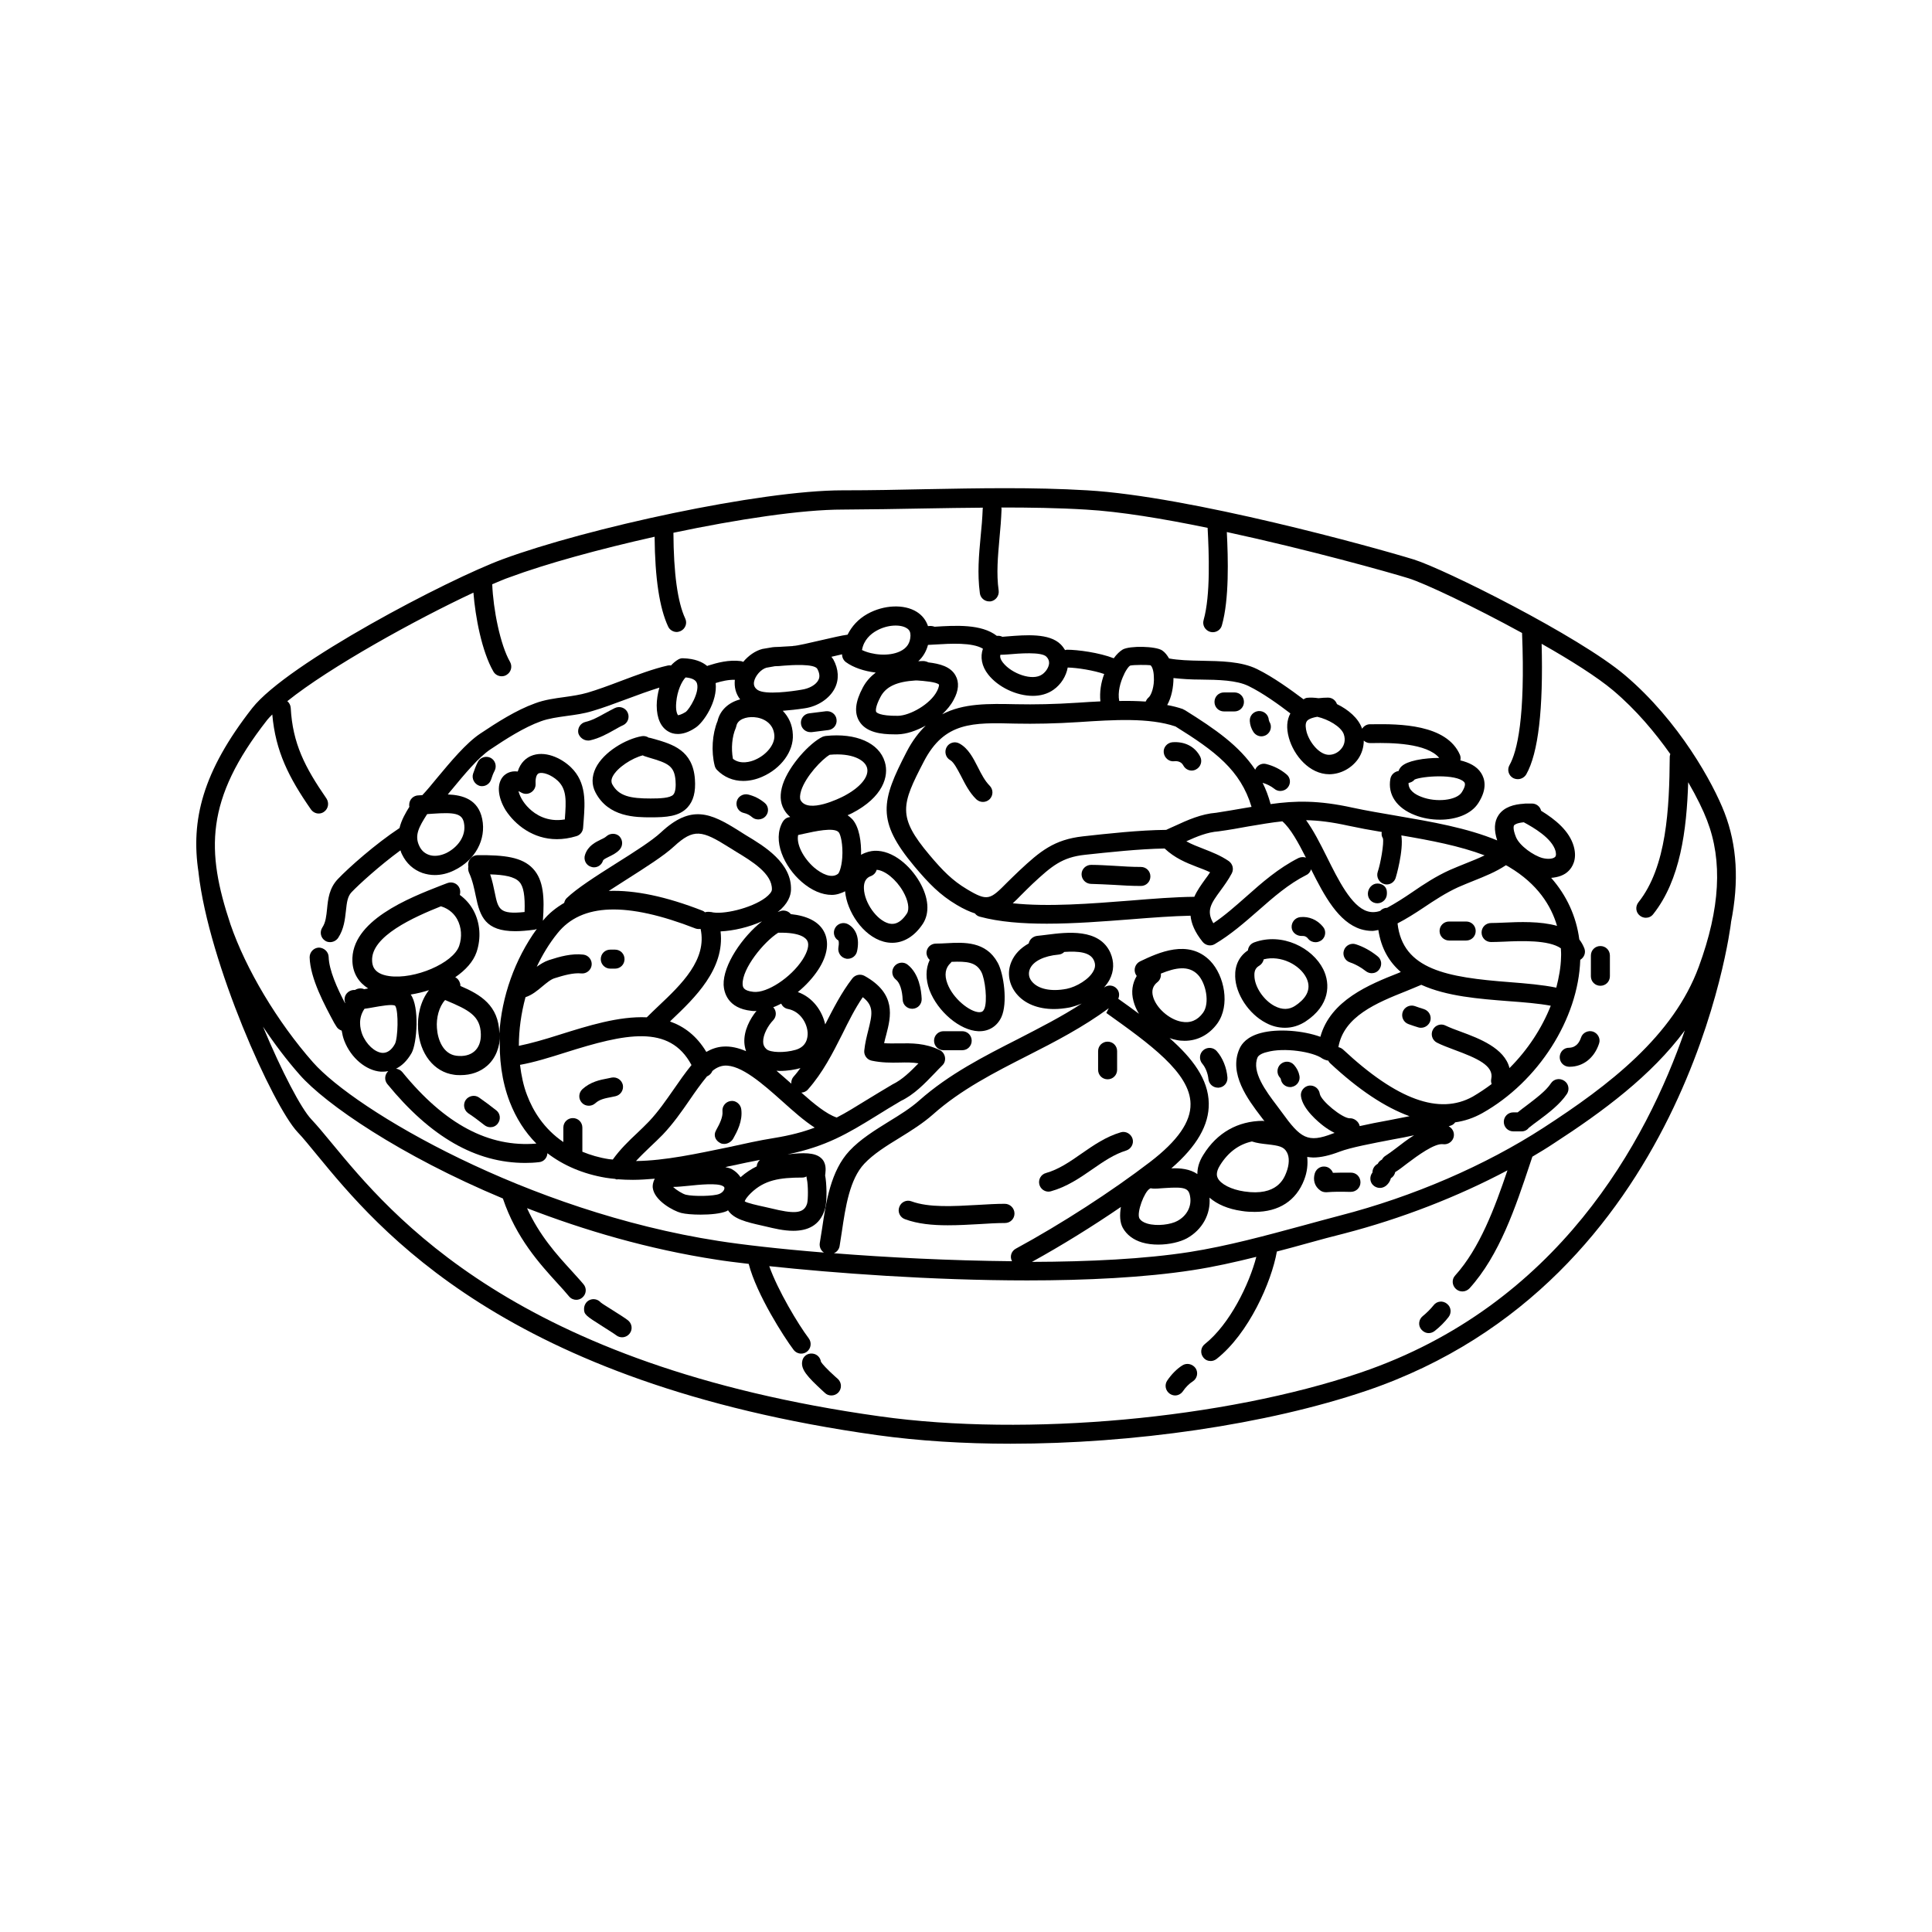 <?xml version="1.0" encoding="UTF-8"?>
<!-- The Best Svg Icon site in the world: iconSvg.co, Visit us! https://iconsvg.co -->
<svg fill="#000000" width="800px" height="800px" version="1.1" viewBox="144 144 512 512" xmlns="http://www.w3.org/2000/svg">
 <g>
  <path d="m601.02 359.39c-3.023-7.809-11.992-24.234-26.348-36.426-12.293-10.43-48.012-28.215-55.973-30.684-10.629-3.273-59.449-16.777-86.605-18.34-14.41-0.855-28.867-0.555-42.824-0.301-7.106 0.152-14.258 0.301-21.41 0.301h-0.555c-21.914 0-67.762 10.027-90.031 18.238-14.508 5.34-57.133 27.609-66.453 39.5-13.148 16.828-16.324 29.676-14.207 43.527v0.102c2.719 23.98 19.699 61.766 26.25 68.719 1.512 1.562 3.176 3.68 5.188 6.098 16.121 19.598 49.727 60.406 148.47 74.211 10.934 1.512 22.871 2.266 35.266 2.266 32.445 0 67.762-5.039 94.363-14.055 84.992-28.867 96.48-123.08 96.582-124.04v-0.102c2.164-10.828 1.609-20.398-1.715-29.016zm-386.27-24.535c0.352-0.453 0.906-1.008 1.41-1.512 0.855 9.773 4.383 16.727 10.227 25.141 0.504 0.707 1.258 1.109 2.066 1.109 0.504 0 1.008-0.152 1.41-0.453 1.16-0.805 1.41-2.367 0.656-3.527-5.742-8.312-8.969-14.609-9.473-24.031-0.051-0.707-0.402-1.359-0.906-1.762 11.234-9.02 34.008-21.613 49.324-28.766 0.504 6.449 2.215 15.566 5.289 20.906 0.453 0.805 1.309 1.258 2.215 1.258 0.402 0 0.855-0.102 1.258-0.352 1.211-0.707 1.613-2.215 0.957-3.426-2.621-4.535-4.484-14.008-4.734-20.605 1.715-0.707 3.273-1.41 4.637-1.863 9.621-3.578 23.781-7.457 38.391-10.73 0.102 11.082 1.309 18.895 3.578 23.781 0.402 0.906 1.359 1.461 2.266 1.461 0.352 0 0.707-0.102 1.059-0.25 1.258-0.605 1.812-2.066 1.211-3.324-2.016-4.332-3.074-11.992-3.125-22.723 16.977-3.578 33.957-6.144 44.84-6.144h0.051c7.406-0.051 14.711-0.152 22.016-0.301 4.988-0.102 10.027-0.152 15.113-0.203 0 0.102-0.051 0.152-0.051 0.203-0.102 2.57-0.301 5.039-0.555 7.457-0.453 4.836-0.906 9.773-0.203 15.012 0.152 1.258 1.258 2.168 2.469 2.168h0.352c1.359-0.203 2.316-1.461 2.168-2.82-0.656-4.637-0.203-9.117 0.203-13.855 0.25-2.519 0.453-5.09 0.555-7.758 0-0.152-0.051-0.301-0.051-0.453 7.457 0 14.965 0.102 22.418 0.555 8.969 0.504 20.504 2.418 32.242 4.836 0.352 6.648 0.805 17.836-1.059 24.434-0.402 1.359 0.402 2.719 1.715 3.125 0.25 0.051 0.453 0.102 0.707 0.102 1.109 0 2.117-0.707 2.418-1.812 1.965-6.902 1.664-17.684 1.309-24.738 21.664 4.684 42.723 10.578 48.113 12.242 4.281 1.309 17.434 7.559 30.129 14.508 0.906 22.469-1.309 31.438-3.324 35.016-0.707 1.211-0.25 2.769 0.957 3.426 0.402 0.203 0.805 0.301 1.258 0.301 0.855 0 1.715-0.453 2.215-1.258 3.223-5.691 4.535-17.383 4.082-34.613 7.758 4.383 14.812 8.867 18.941 12.344 6.144 5.188 11.133 11.184 15.164 16.879-0.051 0.203-0.152 0.402-0.152 0.656-0.102 13.754-0.805 29.223-8.312 38.641-0.855 1.109-0.707 2.672 0.402 3.527 0.453 0.352 1.008 0.555 1.562 0.555 0.754 0 1.461-0.301 1.965-0.957 7.203-9.07 8.867-22.27 9.27-34.965 2.316 3.981 4.031 7.559 4.988 10.078 4.18 10.781 3.477 23.426-2.168 38.793-6.75 18.391-23.781 31.438-41.211 42.723-15.316 9.926-34.461 18.238-54.008 23.277-3.223 0.855-6.449 1.715-9.723 2.621-9.875 2.672-20.051 5.441-29.977 7.004-11.941 1.863-26.602 2.57-41.816 2.621 7.859-4.332 16.07-9.422 23.578-14.559-0.352 2.066-0.301 4.082 0.504 5.543 1.008 1.812 2.769 3.176 5.141 3.879 1.359 0.402 2.82 0.555 4.281 0.555 2.922 0 5.793-0.707 7.559-1.664 4.082-2.266 6.348-6.398 5.996-10.781 2.016 1.762 4.938 3.023 8.516 3.527 1.211 0.203 2.367 0.25 3.477 0.25 6.398 0 10.984-2.973 13.098-8.516 0.805-2.066 1.008-4.133 0.805-6.047 0.504 0.051 1.008 0.152 1.562 0.152 2.016 0 4.281-0.504 7.055-1.562 2.922-1.109 8.566-2.168 14.055-3.223 1.965-0.352 3.828-0.707 5.644-1.109-1.715 1.059-3.324 2.316-4.836 3.477-1.059 0.805-2.016 1.512-2.82 2.016-0.402 0.25-0.656 0.605-0.855 0.957-0.504 0.25-0.906 0.656-1.109 1.109-0.855 0.453-1.41 1.309-1.41 2.316-0.754 0.957-0.754 2.316 0.051 3.223 0.504 0.555 1.211 0.855 1.914 0.855 0.605 0 1.16-0.203 1.664-0.605 0.656-0.555 1.059-1.211 1.258-1.965 0.605-0.352 1.008-0.957 1.16-1.664h0.051c0.906-0.555 1.965-1.359 3.125-2.266 2.672-2.016 7.254-5.391 9.473-5.09 1.359 0.203 2.672-0.754 2.871-2.117 0.152-1.109-0.402-2.117-1.359-2.621 0.203-0.102 0.504-0.152 0.707-0.25 0.402-0.152 0.754-0.453 1.008-0.805 2.519-0.352 4.887-1.16 7.152-2.418 14.914-8.363 25.492-25.039 25.996-40.656 1.008-0.605 1.512-1.812 1.109-2.973-0.352-0.906-0.805-1.715-1.359-2.418-0.805-6.144-3.375-11.688-7.457-16.324 1.863-0.152 3.527-0.707 4.637-1.863 0.906-0.906 2.316-2.973 1.359-6.449-1.16-4.133-4.887-7.152-8.664-9.473-0.25-1.109-1.258-1.914-2.418-1.914h-1.41c-0.25 0-0.504 0-0.754 0.051-2.57 0.152-5.238 0.855-6.699 3.023-1.16 1.715-1.258 3.93-0.352 6.699-8.012-3.324-17.383-4.938-26.5-6.5-4.082-0.707-8.062-1.359-11.789-2.168-9.117-2.016-15.266-1.863-21.766-0.957-0.555-2.066-1.258-3.93-2.117-5.644 1.16 0.352 2.168 0.855 3.074 1.562 0.453 0.402 1.059 0.605 1.613 0.605 0.707 0 1.461-0.301 1.965-0.906 0.906-1.059 0.754-2.672-0.352-3.527-1.562-1.309-3.375-2.215-5.391-2.719-1.211-0.301-2.418 0.402-2.871 1.512-4.231-6.348-10.531-10.73-18.691-15.82-0.102-0.051-0.203-0.051-0.25-0.102-0.102-0.051-0.152-0.102-0.25-0.152-1.309-0.453-2.719-0.805-4.133-1.059 1.16-2.066 1.664-4.785 1.664-7.152 2.266 0.25 4.637 0.402 7.203 0.402 4.684 0.051 9.523 0.152 12.695 1.715 3.727 1.812 8.062 4.938 11.082 7.254-0.957 1.762-1.109 3.879-0.402 6.449 1.309 4.734 5.492 9.672 10.73 9.672h0.051c2.973-0.051 5.793-1.562 7.559-4.031 1.008-1.461 1.512-3.176 1.512-4.887 0.453 0.402 1.008 0.656 1.664 0.656h0.754c4.836-0.102 14.258 0 17.582 3.93-2.215 0-3.981 0.25-4.434 0.301-4.785 0.707-5.945 1.965-6.348 3.176-1.059 0.152-1.965 0.957-2.168 2.066-0.754 4.18 1.664 7.758 6.5 9.621 2.016 0.805 4.332 1.211 6.648 1.211 4.18 0 8.262-1.41 10.176-4.434 2.418-3.777 1.715-6.398 0.707-7.961-1.16-1.812-3.223-2.769-5.492-3.324 0.102-0.453 0.102-0.957-0.102-1.461-3.527-8.16-16.172-8.211-23.074-8.113h-0.754c-0.906 0-1.664 0.504-2.117 1.211 0-0.051 0-0.152-0.051-0.203-0.957-2.621-3.578-4.887-6.602-6.348-0.352-1.008-1.258-1.715-2.367-1.715-0.754 0-1.664 0.051-2.519 0.152-1.109-0.152-2.117-0.203-3.074-0.102-0.352 0.051-0.656 0.25-0.906 0.402 0 0 0-0.051-0.051-0.051-3.223-2.418-8.012-5.894-12.242-7.961-4.18-2.066-9.621-2.117-14.812-2.215-3.176-0.051-6.098-0.152-8.516-0.605-0.504-0.855-1.059-1.613-1.812-2.117-1.664-1.16-8.613-1.309-10.48-0.25-0.754 0.453-1.613 1.258-2.367 2.316-3.879-1.512-9.574-2.266-12.395-2.266-0.152 0-0.301 0.051-0.504 0.102-0.301-0.504-0.707-1.059-1.16-1.512-3.023-3.023-9.219-2.519-14.207-2.117-0.453 0.051-0.855 0.051-1.258 0.102-0.453-0.25-0.957-0.301-1.461-0.25-4.082-3.176-10.883-2.769-16.473-2.418-0.766-0.266-1.27-0.215-1.773-0.164-0.504-1.512-1.461-2.82-2.973-3.777-3.375-2.117-8.766-1.863-13.098 0.555-2.418 1.359-4.133 3.273-5.238 5.492-1.562 0.203-3.879 0.754-7.203 1.512-2.621 0.605-6.246 1.461-7.152 1.461-0.102 0-0.152 0.051-0.25 0.051-0.906 0.051-1.812 0.102-2.621 0.152-1.109 0.102-1.965 0.051-2.672 0.152l-2.672 0.453c-1.965 0.504-3.727 1.812-5.09 3.426-0.203-0.102-0.352-0.152-0.605-0.203-3.223-0.402-6.195 0.402-8.766 1.211-0.051 0-0.102 0.051-0.152 0.102-1.309-1.109-3.273-1.965-6.398-2.066-0.402-0.051-0.906 0.102-1.258 0.301-0.707 0.402-1.359 0.957-1.965 1.613-0.25-0.051-0.555-0.051-0.805 0-3.828 0.855-8.262 2.519-12.543 4.133-3.176 1.211-6.195 2.316-8.766 3.074-1.914 0.555-3.93 0.855-6.098 1.16-2.57 0.352-5.289 0.707-7.809 1.664-5.039 1.812-10.125 5.09-14.508 8.012-3.777 2.519-7.859 7.457-11.438 11.738-1.41 1.715-2.719 3.324-3.93 4.586-0.301 0-0.656 0.051-0.957 0.051-1.41 0-2.519 1.109-2.519 2.519 0 0.203 0 0.352 0.051 0.504-1.008 1.613-2.117 3.527-2.621 5.644-6.398 4.231-13.453 10.48-16.324 13.504-2.316 2.418-2.621 5.34-2.871 7.91-0.203 1.914-0.352 3.578-1.258 4.938-0.754 1.16-0.453 2.719 0.707 3.477 0.402 0.301 0.906 0.402 1.359 0.402 0.805 0 1.613-0.402 2.117-1.109 1.562-2.367 1.812-4.938 2.066-7.152 0.25-2.367 0.453-3.879 1.512-4.988 2.016-2.117 7.457-7.055 12.949-11.082 0.102 0.352 0.203 0.707 0.402 1.059 1.16 2.418 3.023 4.082 5.391 4.938 1.059 0.352 2.168 0.555 3.273 0.555 1.715 0 3.477-0.402 5.188-1.258 5.543-2.672 8.516-8.16 7.406-13.602-1.059-5.188-5.141-6.348-9.117-6.5 0.301-0.402 0.605-0.754 0.957-1.16 3.375-4.082 7.152-8.664 10.328-10.781 4.133-2.769 8.918-5.844 13.402-7.457 2.066-0.754 4.383-1.059 6.852-1.41 2.215-0.301 4.535-0.605 6.801-1.309 2.769-0.805 5.844-1.965 9.117-3.176 2.922-1.109 5.894-2.168 8.613-3.023-0.453 1.613-0.707 3.273-0.707 4.734 0 3.375 1.109 5.844 3.176 6.953 0.605 0.352 1.41 0.605 2.418 0.605 1.258 0 2.82-0.402 4.684-1.664 2.117-1.359 5.894-6.953 5.34-11.84 1.664-0.504 3.375-0.906 5.09-0.855-0.203 1.914 0.25 3.727 1.41 5.188-3.074 0.805-5.34 2.871-5.996 5.742-1.41 3.426-1.715 8.062-0.754 11.84 0.102 0.402 0.301 0.805 0.605 1.109 1.863 1.914 4.281 2.922 6.953 2.922 1.613 0 3.324-0.352 5.039-1.109 4.988-2.168 8.363-6.75 8.113-11.184-0.102-2.672-1.16-4.734-2.672-6.297 1.914-0.152 3.828-0.352 5.793-0.656 3.527-0.504 6.648-2.621 8.012-5.34 1.16-2.316 1.008-5.039-0.402-7.609-0.152-0.25-0.352-0.453-0.504-0.707 1.008-0.25 1.965-0.453 2.82-0.656v0.051c0 0.805 0.402 1.562 1.008 2.016 1.914 1.41 4.836 2.418 7.91 2.769-1.309 1.008-2.519 2.266-3.426 3.981-2.016 3.777-2.316 6.699-0.906 8.969 1.812 2.922 5.742 3.426 9.219 3.426h0.906c2.367-0.051 4.988-0.957 7.457-2.316-1.812 1.762-3.527 3.981-5.039 6.902-6.75 13.047-8.113 18.289 2.066 30.43 3.828 4.535 6.699 7.508 11.184 10.176 1.863 1.109 3.426 1.812 4.836 2.266 0.301 0.402 0.707 0.707 1.258 0.855 5.188 1.41 11.336 1.863 17.785 1.863 7.305 0 15.062-0.605 22.27-1.16 5.644-0.453 11.035-0.855 15.82-0.957 0.203 2.066 1.109 4.332 3.223 6.953 0.805 0.957 2.168 1.211 3.223 0.555 4.18-2.469 7.859-5.691 11.438-8.816 4.18-3.68 8.113-7.106 12.797-9.473 0.656-0.301 1.059-0.855 1.258-1.512 3.527 7.055 7.254 14.008 13.199 15.871 1.008 0.301 2.016 0.453 3.023 0.453 0.504 0 1.059-0.152 1.613-0.25 0.754 4.988 2.922 8.516 5.945 11.133-0.203 0.102-0.352 0.152-0.555 0.25-7.809 3.074-18.086 7.254-20.758 16.93-4.586-1.664-11.285-2.215-15.77-1.008-3.629 0.957-5.09 2.82-5.691 4.231-2.871 6.551 2.266 13.402 5.691 17.887l0.957 1.258c-0.152 0-0.25-0.102-0.402-0.102-6.648 0.051-12.141 3.125-15.77 8.969-1.258 1.965-1.613 3.68-1.613 5.141-1.965-1.359-4.535-1.613-6.902-1.512 6.75-5.844 10.027-11.488 9.926-17.23-0.102-6.398-4.332-11.941-10.379-17.281 0.605 0.203 1.258 0.402 1.863 0.504 0.707 0.152 1.461 0.203 2.117 0.203 3.426 0 6.5-1.613 8.664-4.586 3.477-4.836 1.863-12.695-1.863-16.574-5.793-5.945-13.805-2.168-18.59 0.102-1.258 0.605-1.812 2.117-1.211 3.375 0.102 0.203 0.203 0.352 0.301 0.504-1.16 1.965-1.512 4.231-0.855 6.648 0.301 1.16 0.805 2.316 1.461 3.375-1.762-1.309-3.629-2.672-5.492-3.981 0.352-0.855 0.301-1.812-0.301-2.57-0.855-1.059-2.367-1.258-3.477-0.402 0.555-0.656 1.059-1.309 1.461-2.066 1.211-2.316 1.258-4.734 0.25-7.106-2.922-6.602-11.586-5.492-16.777-4.836-0.957 0.102-1.863 0.25-2.57 0.301-1.16 0.102-2.117 0.957-2.316 2.016-2.168 1.211-3.727 2.82-4.586 4.836-1.211 2.82-0.707 5.996 1.309 8.465 2.168 2.672 5.742 4.082 9.977 4.082 1.309 0 2.672-0.152 4.082-0.402 0.906-0.203 2.066-0.555 3.273-1.059-5.391 3.527-11.184 6.449-16.828 9.371-9.02 4.586-18.34 9.32-26.25 16.324-2.266 2.016-5.09 3.777-8.062 5.594-3.727 2.316-7.559 4.684-10.43 7.758-4.938 5.289-6.195 13.453-7.254 20.656-0.203 1.309-0.402 2.57-0.605 3.777-0.152 1.008 0.301 2.016 1.109 2.519-11.891-0.957-21.816-2.117-27.91-3.074-50.785-7.859-96.277-34.613-107.51-47.359-9.422-10.68-17.785-24.688-21.867-36.578-6.441-19.348-6.793-33.004 9.68-54.062zm211.95 71.188c-4.082 0.805-7.559 0.102-9.219-1.914-0.855-1.008-1.008-2.215-0.555-3.324 0.855-2.066 3.727-3.477 7.609-3.828 0.605-0.051 1.109-0.301 1.512-0.707 3.777-0.25 6.902 0.051 7.859 2.266 0.402 0.906 0.402 1.812-0.102 2.719-1.109 2.269-4.586 4.285-7.106 4.789zm32.801 30.48c0.102 4.785-3.426 9.824-10.73 15.418-10.125 7.758-23.426 16.375-35.57 22.973-1.211 0.656-1.664 2.117-1.008 3.324-16.426-0.152-33.102-1.008-47.207-2.117 0.754-0.301 1.359-1.008 1.512-1.863 0.203-1.258 0.402-2.519 0.605-3.879 0.957-6.5 2.066-13.855 5.945-17.984 2.418-2.57 5.793-4.684 9.422-6.902 3.023-1.863 6.144-3.828 8.766-6.144 7.406-6.602 16.426-11.184 25.141-15.617 7.254-3.68 14.711-7.559 21.461-12.543l-0.656 1.258c11.438 8.16 22.219 15.867 22.32 24.078zm-8.77-32.242c0.707-0.555 1.008-1.461 0.906-2.266 3.93-1.613 7.356-2.215 9.773 0.25 2.168 2.215 3.273 7.559 1.41 10.125-1.461 2.016-3.375 2.82-5.742 2.367-3.273-0.605-6.699-3.68-7.508-6.648-0.449-1.613-0.047-2.871 1.16-3.828zm-2.062 54.766c0.102-0.051 0.203-0.102 0.25-0.152 1.16 0.25 2.469 0 3.777-0.051 5.289-0.352 6.348 0 6.699 2.266 0.453 2.57-0.855 5.09-3.375 6.449-1.715 0.957-5.391 1.461-7.961 0.707-1.059-0.301-1.762-0.805-2.117-1.41-0.75-1.562 1.312-7.004 2.727-7.809zm45.793-34.512c0.051 0.051 0.102 0.051 0.203 0.102 0.152 0.102 0.301 0.152 0.453 0.203 0.152 0.051 0.301 0.102 0.453 0.152 0.051 0 0.152 0.051 0.203 0.051h0.152 0.051c0.152 0.25 0.25 0.453 0.453 0.656 7.609 7.106 14.609 11.738 21.109 14.105-1.762 0.352-3.578 0.707-5.391 1.059-2.769 0.504-5.391 1.008-7.809 1.562-0.25-1.258-1.562-2.168-2.672-2.066-2.016-0.051-7.609-4.637-7.91-6.5-0.203-1.359-1.41-2.316-2.82-2.168-1.359 0.203-2.367 1.461-2.168 2.82 0.453 3.426 4.637 6.852 5.945 7.859 0.855 0.656 1.863 1.309 2.973 1.863-0.152 0.051-0.301 0.102-0.453 0.152-6.699 2.621-8.566 1.258-13.551-5.644l-1.309-1.762c-2.871-3.777-6.75-8.969-5.09-12.797 0.25-0.504 1.109-1.059 2.418-1.359 4.531-1.312 12.289-0.105 14.758 1.711zm11.891-39.047c-4.231-1.309-7.707-8.312-10.781-14.508-1.762-3.527-3.477-6.902-5.441-9.621 3.273 0.051 6.852 0.504 11.184 1.461 2.82 0.605 5.793 1.16 8.867 1.664-0.102 0.555-0.051 1.16 0.301 1.664 0.352 1.258-0.656 6.852-1.359 8.867-0.453 1.309 0.25 2.769 1.562 3.223 0.25 0.102 0.555 0.152 0.805 0.152 1.059 0 2.016-0.656 2.367-1.715 0.051-0.102 2.168-7.305 1.512-11.285 7.707 1.309 15.418 2.769 22.066 5.289-1.562 0.754-3.176 1.41-4.836 2.066-1.461 0.605-2.922 1.16-4.383 1.812-3.68 1.664-6.902 3.777-9.977 5.894-2.215 1.512-4.332 2.871-6.648 4.133h-0.051c-0.707 0-1.359 0.352-1.762 0.805-1.156 0.402-2.316 0.449-3.426 0.098zm-62.875-2.82c-10.328 0.805-21.715 1.715-31.086 0.707 0.707-0.656 1.461-1.359 2.215-2.168 0.906-0.906 1.863-1.863 3.023-2.973 5.09-4.734 7.809-7.055 13.906-7.707 6.144-0.656 14.41-1.562 21.109-1.664 2.672 2.519 5.594 3.727 8.465 4.836 1.211 0.453 2.418 0.906 3.578 1.461-0.402 0.656-0.855 1.258-1.309 1.863-1.008 1.41-2.117 2.922-2.871 4.637-5.141 0.051-10.934 0.504-17.031 1.008zm-60.961-66.051c-2.973 1.41-7.356 0.957-10.078-0.352 0.453-2.672 2.316-4.281 3.879-5.141 2.973-1.664 6.398-1.664 7.961-0.656 0.754 0.453 1.008 1.059 1.008 1.965-0.047 1.969-0.957 3.328-2.769 4.184zm4.133 7.711h0.352c1.715 0.102 5.289 0.402 5.844 1.109 0 0 0.102 0.504-0.555 1.762-1.762 3.426-7.152 6.449-10.328 6.5-4.938 0.051-5.644-0.906-5.742-1.008-0.203-0.301-0.203-1.512 1.109-3.981 1.41-2.723 4.281-4.082 9.32-4.383zm10.578-1.312c-1.309-2.367-4.18-3.125-7.203-3.477-0.352-0.203-0.957-0.352-1.258-0.352-0.453 0-0.957 0-1.41 0.051 1.258-1.16 2.117-2.621 2.57-4.332 0.605-0.051 1.211-0.051 1.863-0.102 4.031-0.25 9.875-0.605 12.695 1.109-0.754 2.168-0.352 4.637 1.41 6.852 2.57 3.273 7.406 5.644 11.84 5.644 1.965 0 3.879-0.504 5.441-1.613 2.016-1.41 3.375-3.629 3.777-5.894 2.57 0.051 6.902 0.754 9.672 1.715-0.855 2.266-1.258 4.785-1.008 7.254-2.016 0.102-3.981 0.203-5.996 0.352-6.098 0.402-11.488 0.504-16.375 0.402-7.254-0.152-13.906-0.301-19.547 2.672 1.258-1.211 2.316-2.469 3.023-3.828 1.363-2.473 1.512-4.688 0.504-6.453zm13.906-5.59c2.871-0.25 8.867-0.754 10.176 0.605 0.555 0.555 0.754 1.16 0.707 1.812-0.102 1.008-0.805 2.168-1.812 2.871-2.57 1.863-8.113-0.203-10.379-3.074-0.754-0.957-0.855-1.613-0.707-2.117 0.656 0 1.309-0.051 2.016-0.098zm37.23 11.434c-0.352 0.301-0.555 0.656-0.754 1.059-2.266-0.152-4.586-0.203-7.004-0.152-0.453-2.367 0.301-4.988 1.211-6.902l0.051-0.051c0.051-0.102 0.051-0.203 0.102-0.301 0.555-1.109 1.16-1.914 1.512-2.117 0.906-0.25 4.734-0.203 5.391-0.102 0.402 0.25 0.855 1.309 0.906 2.973 0.199 2.672-0.707 5.039-1.414 5.594zm-35.266 6.902c5.09 0.102 10.68 0 16.828-0.402 9.168-0.605 18.59-1.211 25.594 1.16 10.43 6.5 17.23 11.539 20.152 21.312-0.605 0.102-1.16 0.203-1.812 0.301-2.367 0.402-4.887 0.855-7.559 1.258-3.93 0.301-7.559 1.914-11.035 3.527-0.754 0.352-1.512 0.656-2.215 1.008-7.055 0.051-15.668 1.008-22.066 1.715-7.656 0.855-11.387 3.981-16.828 9.07-1.211 1.109-2.215 2.168-3.176 3.074-4.586 4.637-5.188 5.188-10.73 1.863-3.879-2.316-6.398-4.887-9.926-9.07-8.566-10.176-7.457-13.301-1.461-24.836 5.441-10.434 12.898-10.281 24.234-9.98zm54.359 44.234c0.957-1.309 2.066-2.82 2.973-4.535 0.605-1.16 0.25-2.519-0.805-3.273-2.215-1.512-4.484-2.367-6.648-3.223-1.664-0.656-3.176-1.211-4.586-2.016 2.769-1.258 5.594-2.418 8.465-2.621 2.922-0.402 5.492-0.855 7.91-1.309 3.324-0.555 6.195-1.059 9.07-1.359 2.168 1.863 4.231 5.644 6.246 9.621-0.605-0.203-1.309-0.203-1.965 0.102-5.289 2.672-9.672 6.5-13.855 10.227-2.922 2.57-5.691 5.039-8.715 7.055-1.969-3.375-0.559-5.293 1.91-8.668zm85.297-8.613c-2.367-0.656-6.047-3.223-7.004-5.543-0.957-2.367-0.555-3.023-0.504-3.125 0.102-0.102 0.555-0.605 2.57-0.805 2.519 1.359 7.457 4.18 8.414 7.609 0.102 0.453 0.25 1.211-0.102 1.562-0.453 0.5-1.812 0.703-3.375 0.301zm-31.641 13.25c3.074-2.066 5.996-3.981 9.27-5.492 1.359-0.605 2.769-1.16 4.133-1.715 2.871-1.16 5.844-2.316 8.566-4.133 0.301 0.152 0.605 0.301 0.906 0.504 7.508 4.484 11.082 10.227 12.645 15.566-4.434-1.258-9.926-1.059-14.207-0.855-1.258 0.051-2.367 0.102-3.273 0.102-1.41 0-2.519 1.109-2.519 2.519s1.109 2.519 2.519 2.519c0.957 0 2.168-0.051 3.477-0.102 4.383-0.203 11.789-0.504 15.012 1.762 0.051 0.805 0.102 1.562 0.051 2.316-0.051 2.672-0.555 5.391-1.258 8.113-3.68-0.754-7.91-1.109-12.395-1.461-16.473-1.258-28.312-3.273-29.676-15.566 2.418-1.258 4.637-2.668 6.75-4.078zm-0.453 20.352c6.75 3.074 15.367 3.727 23.125 4.332 4.082 0.301 7.91 0.605 11.184 1.211-2.367 5.996-6.144 11.738-10.934 16.523-1.309-5.289-8.062-7.859-12.848-9.621-1.562-0.555-2.973-1.109-4.031-1.613-1.211-0.656-2.769-0.203-3.426 1.059-0.656 1.211-0.203 2.769 1.059 3.426 1.258 0.656 2.922 1.258 4.637 1.914 5.996 2.215 10.531 4.18 9.773 7.707-0.102 0.453-0.051 0.906 0.102 1.359-1.613 1.211-3.273 2.316-4.988 3.324-8.867 4.938-20.102 0.855-34.41-12.496-0.352-0.301-0.754-0.504-1.211-0.605 1.41-8.16 10.125-11.738 17.984-14.863 1.414-0.598 2.727-1.102 3.984-1.656zm-40.758 42.27c3.023 0.352 4.332 0.605 5.141 2.117 0.707 1.258 0.656 3.273-0.152 5.34-0.605 1.562-2.418 6.348-11.133 5.039-3.477-0.504-6.297-1.965-7.055-3.578-0.152-0.352-0.656-1.359 0.656-3.426 2.117-3.375 4.938-5.492 8.414-6.246 1.359 0.453 2.769 0.605 4.129 0.754zm10.43-112.14c0.25-0.352 0.957-0.855 2.769-1.16 2.871 0.656 6.246 2.57 7.004 4.586 0.605 1.715 0 3.023-0.453 3.629-0.805 1.16-2.117 1.863-3.426 1.863h-0.051c-2.469 0-5.09-3.176-5.894-5.996-0.254-0.957-0.453-2.219 0.051-2.922zm41.664 16.121c0.453 0.453 0.25 1.359-0.605 2.719-1.359 2.168-6.801 2.769-10.73 1.211-1.613-0.605-3.477-1.762-3.375-3.68 0.605-0.102 1.211-0.402 1.613-0.906 2.066-0.906 10.934-1.562 13.098 0.656zm-188.17-17.18c2.367 0.152 5.238 1.562 5.391 4.938 0.102 2.316-2.066 5.039-5.09 6.348-1.109 0.504-3.879 1.359-5.894-0.25-0.504-2.719-0.25-5.894 0.754-8.16 0.051-0.152 0.102-0.352 0.152-0.504 0.305-1.766 2.57-2.523 4.688-2.371zm0.957-7.207c-0.805-0.555-1.109-1.258-0.957-2.168 0.301-1.613 1.863-3.324 3.273-3.727l2.266-0.402c0.656 0 1.461-0.051 2.418-0.152 1.965-0.152 8.012-0.555 8.816 0.855 0.906 1.664 0.453 2.621 0.301 2.922-0.605 1.258-2.367 2.316-4.586 2.621-2.363 0.406-9.465 1.414-11.531 0.051zm-21.562 3.176c0.25-2.871 1.41-5.441 2.469-6.5 1.762 0.152 2.769 0.707 3.023 1.613 0.707 2.367-2.016 6.852-3.023 7.559-1.211 0.754-1.863 0.805-1.965 0.855-0.203-0.152-0.758-1.16-0.504-3.527zm-66.051 29.773 0.051-0.051c0.453-0.051 0.957-0.051 1.41-0.102 5.793-0.402 7.809-0.102 8.312 2.367 0.754 3.629-1.812 6.648-4.684 8.062-1.613 0.754-3.273 0.957-4.637 0.453-1.109-0.402-1.965-1.16-2.519-2.367-1.309-2.769-0.098-4.984 2.066-8.363zm247.37 147.97c-36.125 12.242-88.469 17.027-127.31 11.586-96.781-13.504-129.53-53.305-145.3-72.398-2.066-2.519-3.879-4.684-5.441-6.348-2.672-2.82-7.809-12.594-12.797-24.535 3.023 4.535 6.297 8.867 9.723 12.746 6.801 7.758 26.703 21.461 53.855 32.797 3.527 10.48 9.824 17.383 14.461 22.469 1.109 1.211 2.168 2.367 3.074 3.477 0.504 0.605 1.211 0.906 1.914 0.906 0.555 0 1.16-0.203 1.613-0.605 1.059-0.906 1.211-2.469 0.301-3.527-0.957-1.16-2.066-2.316-3.223-3.629-3.879-4.231-8.465-9.32-11.738-16.523 15.113 5.844 32.145 10.883 50.281 13.652 2.168 0.352 5.039 0.707 8.465 1.109 2.066 8.062 9.371 19.445 11.891 22.773 0.504 0.656 1.258 1.008 2.016 1.008 0.504 0 1.059-0.152 1.512-0.504 1.109-0.855 1.309-2.418 0.504-3.527-2.82-3.727-8.211-12.746-10.48-19.145 16.93 1.812 43.023 3.777 68.367 3.777 15.668 0 31.086-0.754 43.832-2.719 5.594-0.855 11.234-2.117 16.879-3.527-1.863 7.203-7.004 17.836-13.652 23.125-1.109 0.855-1.258 2.469-0.402 3.527 0.504 0.656 1.211 0.957 1.965 0.957 0.555 0 1.109-0.203 1.562-0.555 8.516-6.699 14.559-20.402 15.973-28.465 2.769-0.707 5.492-1.461 8.211-2.215 3.223-0.906 6.449-1.762 9.672-2.57 15.113-3.93 30.027-9.723 43.227-16.727-3.375 9.977-7.356 20.656-13.855 27.859-0.957 1.008-0.855 2.621 0.203 3.578 0.504 0.453 1.109 0.656 1.715 0.656 0.707 0 1.359-0.301 1.863-0.805 7.961-8.766 12.242-21.613 16.02-32.949l0.656-1.965c1.965-1.16 3.879-2.316 5.691-3.527 13.047-8.465 25.844-17.938 34.711-29.926-10.133 29.324-33.562 72.906-85.957 90.688z"/>
  <path d="m365.29 508.77c-2.117-1.914-3.324-3.223-3.727-3.879-0.152-1.109-1.008-2.016-2.168-2.168-1.41-0.203-2.672 0.754-2.82 2.168-0.301 2.066 1.41 3.981 5.34 7.609l0.656 0.605c0.504 0.504 1.109 0.707 1.762 0.707 0.656 0 1.309-0.25 1.812-0.754 0.957-1.008 0.957-2.57-0.051-3.578z"/>
  <path d="m457.33 505.85c-1.461 0.906-2.871 2.367-3.981 3.981-0.805 1.16-0.504 2.719 0.656 3.527 0.453 0.301 0.957 0.453 1.41 0.453 0.805 0 1.562-0.402 2.066-1.109 0.707-1.059 1.715-2.066 2.621-2.621 1.16-0.754 1.512-2.316 0.754-3.477-0.809-1.156-2.367-1.508-3.527-0.754z"/>
  <path d="m523.94 489.88c-0.855 1.059-1.812 2.016-2.922 2.922-1.059 0.855-1.258 2.469-0.352 3.527 0.504 0.605 1.211 0.957 1.965 0.957 0.555 0 1.109-0.203 1.562-0.555 1.41-1.109 2.621-2.316 3.68-3.68 0.855-1.109 0.707-2.672-0.402-3.527-1.062-0.906-2.676-0.754-3.531 0.355z"/>
  <path d="m306.39 491.24c-1.309-0.855-2.621-1.613-3.176-2.066-0.754-0.855-2.016-1.16-3.074-0.605-0.805 0.402-1.309 1.258-1.359 2.168-0.051 1.613 0.402 1.914 4.938 4.785 1.461 0.957 2.973 1.863 3.629 2.367 0.453 0.352 1.008 0.504 1.512 0.504 0.754 0 1.512-0.352 2.016-1.008 0.855-1.109 0.605-2.672-0.504-3.527-0.707-0.551-2.367-1.609-3.981-2.617z"/>
  <path d="m291.58 366.39c1.613 0 3.375-0.25 5.188-0.805 1.008-0.301 1.715-1.211 1.762-2.266l0.152-1.965c0.352-4.684 0.754-9.977-3.324-13.957-2.621-2.57-7.106-4.637-10.73-3.023-1.109 0.504-2.672 1.613-3.426 4.082-1.914-0.25-3.125 0.555-3.777 1.211-1.812 1.914-1.613 5.441 0.555 9.02 2.519 3.875 7.254 7.703 13.602 7.703zm-9.422-12.344c0.805 0.453 1.762 0.453 2.57-0.051 0.805-0.504 1.258-1.359 1.211-2.266-0.051-0.707 0-2.418 0.805-2.769 1.008-0.453 3.324 0.301 5.141 2.016 2.316 2.266 2.168 5.238 1.812 9.977v0.203c-4.684 0.805-7.859-1.359-9.422-2.871-1.812-1.715-2.621-3.578-2.871-4.637 0.152 0.098 0.453 0.195 0.754 0.398z"/>
  <path d="m410.28 463.02c-2.266 0-4.734 0.152-7.305 0.301-6.297 0.352-12.797 0.754-17.434-0.957-1.309-0.504-2.769 0.203-3.223 1.512-0.504 1.309 0.203 2.769 1.512 3.223 3.375 1.258 7.305 1.613 11.336 1.613 2.769 0 5.543-0.152 8.16-0.301 2.469-0.152 4.836-0.301 7.004-0.301 1.41 0 2.519-1.109 2.519-2.519-0.004-1.41-1.16-2.57-2.57-2.57z"/>
  <path d="m421.21 454.86c-1.359 0.352-2.117 1.762-1.762 3.074 0.301 1.109 1.309 1.863 2.418 1.863 0.203 0 0.453-0.051 0.656-0.102 4.18-1.16 7.656-3.527 10.984-5.844 2.973-2.066 5.793-3.981 8.918-4.938 1.309-0.402 2.117-1.812 1.715-3.125-0.402-1.309-1.812-2.117-3.125-1.715-3.93 1.16-7.203 3.426-10.328 5.594-3.176 2.219-6.098 4.234-9.477 5.191z"/>
  <path d="m395.82 345.44c0.957 0.555 1.914 2.418 2.871 4.231 1.059 2.066 2.215 4.383 4.031 6.144 0.504 0.453 1.109 0.707 1.762 0.707 0.656 0 1.309-0.25 1.812-0.754 0.957-1.008 0.957-2.57-0.051-3.578-1.211-1.211-2.168-3.023-3.074-4.836-1.258-2.469-2.57-5.039-4.887-6.297-1.211-0.707-2.769-0.25-3.426 0.957-0.652 1.207-0.246 2.769 0.961 3.426z"/>
  <path d="m455.12 345.74c0.805-0.102 1.914 0.051 2.469 1.109 0.453 0.855 1.309 1.359 2.215 1.359 0.402 0 0.805-0.102 1.16-0.301 1.258-0.656 1.715-2.168 1.109-3.375-1.41-2.719-4.133-4.082-7.406-3.828-1.359 0.152-2.418 1.359-2.266 2.719 0.148 1.41 1.406 2.469 2.719 2.316z"/>
  <path d="m479.45 415.06c1.664 0.906 3.375 1.309 5.09 1.309 1.914 0 3.727-0.555 5.441-1.664 6.449-4.231 6.648-9.926 4.684-13.855-2.82-5.644-10.832-9.824-18.289-7.106-0.957 0.352-1.562 1.16-1.664 2.117-2.266 1.512-3.477 3.93-3.375 6.902 0.102 4.641 3.578 9.93 8.113 12.297zm-1.762-15.113c0.656-0.402 1.059-1.008 1.211-1.715 4.535-1.16 9.574 1.461 11.285 4.887 1.715 3.426-0.656 5.894-2.922 7.406-1.664 1.109-3.477 1.109-5.441 0.102-2.922-1.512-5.34-5.09-5.391-8.012-0.105-1.66 0.652-2.316 1.258-2.668z"/>
  <path d="m301.86 347.55c-1.059 2.215-1.109 4.434-0.051 6.449 3.426 6.602 10.73 6.602 14.711 6.602s7.457-0.203 9.672-2.621c1.562-1.715 2.215-4.082 1.965-7.508-0.555-7.609-5.894-9.219-10.578-10.578l-1.109-0.301c-0.203-0.051-0.402-0.102-0.555-0.102-0.504-0.352-1.16-0.504-1.812-0.402-4.332 0.754-10.176 4.231-12.242 8.461zm4.484 2.269c1.211-2.418 5.188-4.938 8.012-5.644 0.152 0.102 0.352 0.203 0.555 0.25l1.109 0.352c4.988 1.461 6.699 2.168 7.004 6.098 0.102 1.309 0.051 3.023-0.605 3.727-0.855 0.906-3.527 1.008-5.996 1.008-5.34 0-8.516-0.605-10.227-3.879-0.152-0.398-0.305-0.953 0.148-1.91z"/>
  <path d="m390.38 398.39c-1.109 2.367-1.109 5.141-0.051 8.012 2.168 5.691 8.062 10.68 12.949 10.883h0.301c2.57 0 4.684-1.359 5.793-3.727 1.715-3.727 0.656-11.488-0.957-14.41-3.125-5.742-8.918-5.441-13.551-5.188-0.957 0.051-1.863 0.102-2.82 0.102-1.41 0-2.519 1.109-2.519 2.519 0.051 0.699 0.352 1.355 0.855 1.809zm5.543 0.805c0.102-0.102 0.203-0.203 0.25-0.301 4.031-0.152 6.449 0.051 7.859 2.621 1.059 1.914 1.715 7.961 0.805 9.875-0.301 0.656-0.656 0.855-1.359 0.855-2.519-0.102-6.953-3.629-8.414-7.609-0.855-2.266-0.551-4.129 0.859-5.441z"/>
  <path d="m356.42 377.68c2.672 2.316 5.441 3.477 8.012 3.477 1.258 0 2.418-0.402 3.527-0.957 0.453 5.238 4.637 11.84 10.227 13.352 0.754 0.203 1.512 0.301 2.266 0.301 3.074 0 5.945-1.762 8.113-5.039 1.863-2.871 1.562-6.902-0.855-11.082-2.469-4.281-7.106-8.465-11.992-8.262-0.906 0.051-2.168 0.301-3.527 1.059 0.102-3.324-0.453-7.356-2.316-9.422-0.402-0.402-0.805-0.754-1.258-1.059 0.402-0.203 0.805-0.352 1.211-0.555 8.16-4.231 9.824-9.773 8.664-13.551-1.512-5.09-7.656-7.758-15.668-6.902-0.25 0.051-0.555 0.102-0.805 0.203-3.426 1.613-8.918 7.609-10.578 12.645-0.805 2.519-0.754 4.734 0.301 6.602 0.453 0.805 1.008 1.461 1.664 2.016-0.051 0-0.152 0.051-0.203 0.051-0.754 0.102-1.359 0.555-1.762 1.211-2.879 4.981 0.398 11.934 4.981 15.914zm18.391-1.512c0.754-0.301 1.309-0.906 1.512-1.664 2.215 0.152 5.188 2.57 7.004 5.742 1.359 2.367 1.762 4.684 1.008 5.844-2.168 3.324-4.18 2.769-4.836 2.621-3.125-0.855-6.398-5.391-6.551-9.219-0.102-2.566 1.309-3.121 1.863-3.324zm-7.609-4.836c-0.203 2.672-0.855 4.031-1.109 4.231-1.715 1.359-4.383 0-6.348-1.664-2.973-2.621-4.734-6.246-4.231-8.613 0.504-0.102 1.059-0.25 1.613-0.352 2.769-0.605 7.859-1.762 9.117-0.402 0.504 0.504 1.211 3.273 0.957 6.801zm-10.883-17.836c1.258-3.828 5.492-8.262 7.559-9.473 5.894-0.555 9.27 1.359 9.875 3.375 0.707 2.316-1.715 5.289-6.195 7.609-0.957 0.504-9.371 4.684-11.387 1.059-0.254-0.504-0.203-1.41 0.148-2.57z"/>
  <path d="m528.02 393.25h4.535c1.41 0 2.519-1.109 2.519-2.519 0-1.41-1.109-2.519-2.519-2.519h-4.535c-1.41 0-2.519 1.109-2.519 2.519 0 1.414 1.16 2.519 2.519 2.519z"/>
  <path d="m511.54 380.86v-0.402c0-1.41-1.109-2.316-2.519-2.316-1.41 0-2.519 1.309-2.519 2.719 0 1.41 1.109 2.519 2.519 2.519 1.41-0.004 2.519-1.16 2.519-2.519z"/>
  <path d="m517.29 415.41c0.855 0.301 1.715 0.605 2.57 0.855 0.25 0.102 0.504 0.102 0.754 0.102 1.059 0 2.066-0.707 2.418-1.762 0.402-1.309-0.301-2.719-1.664-3.176-0.805-0.25-1.613-0.504-2.418-0.805-1.309-0.453-2.769 0.25-3.223 1.562-0.453 1.359 0.254 2.769 1.562 3.223z"/>
  <path d="m483.23 429.62c0.102 0.152 0.203 0.25 0.203 0.402 0.203 1.211 1.258 2.066 2.469 2.066 0.152 0 0.301 0 0.453-0.051 1.359-0.25 2.266-1.562 2.016-2.922-0.203-1.109-0.707-2.066-1.461-2.922-0.957-1.059-2.519-1.109-3.578-0.152-1.008 0.961-1.059 2.57-0.102 3.578z"/>
  <path d="m305.73 400.7h1.258c1.41 0 2.519-1.109 2.519-2.519s-1.109-2.519-2.519-2.519h-1.258c-1.41 0-2.519 1.109-2.519 2.519s1.16 2.519 2.519 2.519z"/>
  <path d="m307.1 434.51c1.359-0.301 2.215-1.613 1.965-2.973-0.301-1.359-1.613-2.215-2.973-1.965l-0.957 0.203c-2.168 0.402-4.637 0.906-6.801 2.871-1.008 0.957-1.109 2.519-0.152 3.578 0.504 0.555 1.16 0.805 1.863 0.805 0.605 0 1.211-0.203 1.715-0.656 1.16-1.059 2.57-1.309 4.383-1.664z"/>
  <path d="m338.33 445.7c1.008-1.812 2.519-4.586 2.117-7.707-0.152-1.359-1.461-2.418-2.769-2.215-1.359 0.152-2.367 1.41-2.215 2.769 0.152 1.512-0.805 3.375-1.562 4.734 0 0-0.203 0.402-0.203 0.402-0.656 1.211-0.102 2.57 1.16 3.223 0.352 0.203 0.707 0.25 1.059 0.25 0.953 0.004 1.961-0.602 2.414-1.457z"/>
  <path d="m233.14 416.02c0.301 0.555 0.855 0.906 1.41 1.109 0.152 0.906 0.352 1.812 0.707 2.719 1.762 4.535 5.742 7.859 9.672 8.16h0.555c0.402 0 0.906-0.051 1.41-0.152-0.957 0.906-1.109 2.367-0.25 3.426 11.488 14.055 23.477 20.906 36.527 20.906 1.211 0 2.418-0.051 3.68-0.203 1.258-0.102 2.168-1.16 2.215-2.367 4.281 3.273 9.473 5.492 15.469 6.5 0.805 0.152 1.664 0.203 2.469 0.301 0.152 0.051 0.301 0.152 0.504 0.152 0.051 0 0.152-0.051 0.203-0.051 1.309 0.102 2.672 0.152 4.031 0.152 1.914 0 3.828-0.152 5.793-0.301-0.555 0.957-0.605 1.914-0.555 2.367 0.402 3.477 5.543 6.195 7.508 6.699 1.16 0.301 3.125 0.453 5.188 0.453 2.57 0 5.289-0.25 6.852-0.906 0.152-0.051 0.25-0.152 0.402-0.25 1.512 2.367 5.09 3.176 8.867 4.031l1.309 0.301c1.914 0.453 4.535 1.109 7.106 1.109 3.578 0 7.055-1.211 8.414-5.793 0.656-2.215 0.402-7.152 0.051-8.816 0-0.152 0-0.352 0.051-0.555 0.102-1.008 0.301-2.922-1.211-4.18-1.613-1.41-4.637-1.41-8.816-0.906 10.277-2.117 15.973-5.543 23.477-10.176 2.016-1.258 4.231-2.621 6.551-3.981 3.578-1.715 6.297-4.586 8.969-7.356 0.656-0.707 1.359-1.41 2.016-2.066 0.605-0.555 0.855-1.41 0.707-2.215-0.152-0.805-0.656-1.512-1.41-1.863-3.879-1.863-7.406-1.812-10.832-1.762-1.309 0-2.621 0.051-3.879-0.051 0.152-0.754 0.352-1.461 0.555-2.215 1.258-4.836 2.769-10.883-5.742-15.617-1.109-0.605-2.469-0.301-3.223 0.656-2.922 3.777-5.09 8.062-7.203 12.191-0.805-3.578-3.273-7.152-7.254-8.566 2.168-1.762 4.031-3.828 5.391-5.894 2.519-3.828 3.023-7.508 1.461-10.277-1.41-2.519-4.383-4.031-8.715-4.484-0.555-0.707-1.461-1.059-2.418-0.906-0.301 0.051-0.707 0.25-1.059 0.352 2.769-2.168 3.477-4.383 3.527-5.844 0.25-7.152-7.055-11.586-11.941-14.508l-1.762-1.109c-7.559-4.785-12.746-7.152-20.809 0.402-2.266 2.117-7.152 5.238-11.891 8.211-5.34 3.375-10.379 6.602-13.047 9.168-0.352 0.352-0.555 0.805-0.656 1.258-2.117 1.258-4.082 2.769-5.644 4.734 0.453-6.098 0.203-10.781-2.621-13.805-2.871-3.074-7.559-3.629-14.66-3.578-1.41 0-2.519 1.16-2.519 2.519 0 0.152 0 0.352 0.051 0.504-0.102 0.504-0.051 1.059 0.152 1.562 1.008 2.215 1.41 4.383 1.812 6.246 1.109 5.492 2.57 9.32 10.48 9.32 1.461 0 3.176-0.152 5.09-0.402 0.203-0.051 0.402-0.102 0.605-0.203-5.844 8.062-9.32 17.984-9.926 27.711-0.152-7.457-5.039-10.328-10.328-12.594 0-0.25 0-0.504-0.102-0.754-0.203-0.707-0.656-1.258-1.258-1.562 2.719-1.863 4.785-4.133 5.644-6.648 1.258-3.727 0.957-7.758-0.805-11.035-0.906-1.664-2.117-3.023-3.629-4.133 0.152-0.555 0.152-1.16-0.051-1.715-0.504-1.309-1.965-1.914-3.273-1.41l-1.715 0.656c-8.363 3.273-23.93 9.32-23.426 20.152 0.152 3.176 1.715 5.543 4.18 7.106-0.352 0.051-0.707 0.152-1.059 0.203-0.754-0.352-1.715-0.25-2.418 0.203-1.359-0.102-2.621 0.855-2.769 2.215-0.051 0.402 0 0.805 0.152 1.16 0 0.051 0 0.051-0.051 0.102-2.066-3.93-4.231-8.715-4.332-12.242-0.051-1.41-1.258-2.418-2.57-2.469-1.41 0.051-2.469 1.211-2.469 2.57 0.152 5.644 3.981 12.695 6.5 17.383zm49.879-30.328c-6.699 0.707-7.004-0.754-7.91-5.188-0.301-1.41-0.605-3.023-1.211-4.785 3.727 0.102 6.449 0.605 7.707 1.965 1.16 1.207 1.562 3.723 1.414 8.008zm15.312 63.527v-6.394c0-1.41-1.109-2.519-2.519-2.519s-2.519 1.109-2.519 2.519v3.828c-5.188-3.527-8.062-8.312-9.621-12.445-0.957-2.469-1.512-5.188-1.863-8.012 3.68-0.656 7.758-1.914 12.043-3.273 15.77-4.988 27.559-7.609 33.402 3.324-1.715 2.117-3.223 4.281-4.684 6.398-2.117 3.023-4.082 5.894-6.551 8.516-1.008 1.059-2.117 2.117-3.176 3.125-2.266 2.117-4.535 4.332-6.449 7.004-0.352-0.051-0.707-0.051-1.008-0.102-2.668-0.406-4.938-1.109-7.055-1.969zm36.629-58.391c3.426-0.152 7.508-1.109 10.984-2.672-5.141 4.031-10.379 11.586-10.176 16.879 0.102 1.812 0.957 6.195 7.406 6.852 0.301 0.051 0.605 0.051 0.957 0.051 0.102 0 0.203-0.051 0.352-0.051-1.762 2.168-3.375 5.238-3.223 8.414 0.051 0.805 0.203 1.512 0.453 2.266-2.016-0.855-4.031-1.359-6.098-1.211-1.562 0.102-3.023 0.605-4.434 1.41-2.57-4.281-5.894-6.75-9.621-8.062l0.453-0.453c6.043-5.738 14.105-13.445 12.945-23.422zm19.348 38.492c-0.453 0.504-0.656 1.211-0.605 1.863-1.309-1.16-2.621-2.316-3.93-3.426 0.301 0 0.555 0.051 0.855 0.051 2.117 0 4.133-0.352 5.492-0.754-0.605 0.805-1.16 1.559-1.812 2.266zm-41.766 22.367c1.16-1.258 2.418-2.469 3.727-3.727 1.16-1.059 2.266-2.168 3.375-3.273 2.769-2.922 4.988-6.098 7.106-9.168 1.512-2.215 2.973-4.281 4.637-6.297h0.051c0.656-0.301 1.109-0.805 1.359-1.41 1.008-0.855 2.066-1.309 3.176-1.41 4.383-0.301 10.227 4.887 15.367 9.473 2.922 2.621 5.742 5.141 8.566 6.953-3.074 1.16-6.5 2.066-10.832 2.769-3.828 0.605-7.859 1.512-11.992 2.418-8.316 1.707-16.781 3.574-24.539 3.672zm25.543 1.211c2.469-0.555 4.938-1.059 7.305-1.512-0.453 0.402-0.805 1.008-0.855 1.715-1.461 0.707-2.922 1.664-4.281 2.871-0.555-0.855-1.359-1.613-2.367-2.168-0.453-0.25-1.059-0.352-1.664-0.504 0.602-0.148 1.258-0.301 1.863-0.402zm-3.477 7.508c-1.41 0.605-6.801 0.707-8.867 0.203-0.906-0.25-2.519-1.258-3.324-2.016l0.051-0.051c1.109 0 2.519-0.152 4.082-0.301 2.82-0.301 7.508-0.754 8.969 0.051 0.453 0.25 0.453 0.402 0.453 0.555 0.047 0.449-0.457 1.203-1.363 1.559zm23.125-4.637c0 0.25 0.051 0.504 0.102 0.754 0.352 1.512 0.352 5.441 0.051 6.449-0.855 2.82-3.727 2.672-9.523 1.258l-1.762-0.402c-1.664-0.352-4.785-1.059-5.238-1.461 0 0 0.102-0.656 1.613-2.168 3.578-3.477 7.559-4.133 13.652-4.133 0.348 0.008 0.75-0.094 1.105-0.297zm14.91-47.508c3.074 2.367 2.469 4.684 1.461 8.766-0.402 1.613-0.855 3.375-1.059 5.34-0.152 1.258 0.707 2.469 1.965 2.719 2.621 0.555 5.039 0.555 7.406 0.504 1.762-0.051 3.426-0.051 4.988 0.203-2.117 2.168-4.281 4.332-6.902 5.594-2.519 1.461-4.734 2.871-6.852 4.133-2.871 1.762-5.34 3.324-7.91 4.637-2.719-0.906-6.047-3.629-9.371-6.602 0.656-0.051 1.309-0.301 1.762-0.855 3.93-4.434 6.551-9.621 9.07-14.609 1.715-3.481 3.375-6.805 5.441-9.828zm-19.848 3.121c3.223 0.605 5.09 3.68 5.238 6.297 0.051 1.309-0.25 3.68-3.176 4.535-2.922 0.855-6.75 0.754-7.758-0.203-0.555-0.504-0.855-1.109-0.855-1.914-0.051-1.914 1.309-4.332 2.672-5.742 0.906-0.957 0.906-2.469 0-3.426 0.707-0.25 1.41-0.605 2.117-0.957 0.301 0.707 0.953 1.262 1.762 1.41zm5.137-18.086c0.605 1.059 0.102 2.922-1.258 5.039-3.074 4.734-9.422 8.918-13 8.516-2.82-0.301-2.82-1.359-2.871-2.016-0.152-4.133 5.543-11.184 9.422-13.652 6.144-0.152 7.406 1.559 7.707 2.113zm-47.961-16.172c5.141-3.273 9.977-6.348 12.594-8.766 5.289-4.887 7.457-4.332 14.66 0.203l1.863 1.16c4.082 2.469 9.621 5.793 9.473 10.027 0 0.555-0.656 1.359-1.715 2.168-3.777 2.82-11.438 4.586-14.41 3.777h-0.203c-0.152-0.051-0.301-0.051-0.504-0.051-0.203 0-0.352 0-0.555 0.051h-0.152c-0.051 0-0.102 0.051-0.152 0.102-0.203-0.203-0.453-0.352-0.707-0.453-9.672-3.777-17.938-5.492-24.836-5.238 1.52-0.965 3.082-1.973 4.644-2.981zm18.387 12.949c0.453 0.152 0.906 0.152 1.309 0.102 1.762 8.113-5.039 14.66-11.184 20.453-1.059 1.008-2.117 2.016-3.074 2.973-7.406-0.352-15.668 2.266-23.074 4.586-3.93 1.258-7.609 2.316-10.832 2.973 0-4.281 0.605-8.613 1.762-12.898 1.715-0.555 3.176-1.762 4.484-2.871 1.109-0.906 2.215-1.863 3.273-2.168 2.418-0.754 4.887-1.461 7.004-1.258 1.359 0.152 2.621-0.855 2.769-2.215 0.152-1.359-0.855-2.621-2.215-2.769-3.074-0.352-6.195 0.504-9.117 1.461-1.211 0.402-2.215 1.059-3.223 1.762 1.512-3.176 3.324-6.195 5.492-8.867 6.398-8.012 18.387-8.367 36.625-1.262zm-56.93 28.012c0.051 1.965-0.555 3.527-1.715 4.535-1.16 1.008-2.82 1.41-4.785 1.16-3.477-0.453-4.938-4.231-5.141-7.356-0.203-2.672 0.555-5.644 2.168-7.406l0.25 0.102c6 2.516 9.121 4.078 9.223 8.965zm-16.625-1.312c0.402 6.5 4.231 11.336 9.523 12.043 0.605 0.102 1.211 0.102 1.762 0.102 2.719 0 5.188-0.855 7.055-2.519 2.215-1.965 3.375-4.938 3.375-8.312-0.352 6.297 0.453 12.445 2.57 17.938 1.664 4.281 4.031 8.012 7.055 11.035-12.594 1.059-24.234-5.09-35.52-18.941-0.402-0.504-1.008-0.805-1.664-0.906 1.41-0.707 2.871-1.965 4.133-4.18 1.41-2.57 2.117-12.242-0.25-15.469 1.613-0.25 3.223-0.656 4.836-1.16-2.269 2.867-3.129 6.848-2.875 10.371zm6.047-32.594c2.367 0.707 3.68 2.266 4.332 3.477 1.109 2.066 1.309 4.637 0.504 7.004-1.562 4.586-11.84 8.969-18.539 8.012-4.383-0.605-4.484-3.125-4.535-4.031-0.355-6.551 11.184-11.641 18.238-14.461zm-20.254 27.156c0.805-0.102 1.613-0.25 2.469-0.402 1.41-0.25 5.188-0.957 5.691-0.352 0.906 1.461 0.707 8.566-0.102 10.078-0.906 1.664-2.066 2.418-3.324 2.367-2.016-0.152-4.281-2.266-5.34-4.938-0.555-1.516-1.16-4.188 0.605-6.754z"/>
  <path d="m272.38 442.17c0.453 0.352 1.008 0.555 1.562 0.555 0.754 0 1.461-0.301 1.965-0.957 0.855-1.109 0.707-2.672-0.402-3.527-1.461-1.16-3.023-2.316-4.535-3.375-1.109-0.805-2.719-0.504-3.527 0.605-0.805 1.16-0.504 2.719 0.605 3.527 1.461 0.953 2.922 2.062 4.332 3.172z"/>
  <path d="m304.63 365.69c-0.25 0.25-0.855 0.555-1.41 0.805-1.41 0.707-3.375 1.613-4.18 4.031-0.453 1.309 0.25 2.769 1.562 3.176 0.25 0.102 0.555 0.152 0.805 0.152 1.059 0 2.016-0.656 2.367-1.715 0.102-0.352 0.605-0.605 1.613-1.109 0.906-0.453 1.914-0.906 2.769-1.812 0.957-1.008 0.957-2.57 0-3.578-0.91-0.906-2.519-0.906-3.527 0.051z"/>
  <path d="m299.84 340.25c0.203 0 0.352 0 0.555-0.051 2.418-0.555 4.434-1.664 6.398-2.769 0.805-0.453 1.562-0.906 2.367-1.258 1.258-0.605 1.762-2.117 1.16-3.375-0.605-1.258-2.117-1.762-3.375-1.16-0.906 0.453-1.762 0.906-2.672 1.41-1.715 0.957-3.375 1.863-5.09 2.266-1.359 0.301-2.215 1.664-1.914 3.023 0.355 1.109 1.414 1.914 2.57 1.914z"/>
  <path d="m274.15 350.57c0.25-0.805 0.555-1.613 0.957-2.367 0.605-1.258 0.102-2.769-1.109-3.375-1.258-0.605-2.769-0.102-3.375 1.109-0.504 1.008-0.906 2.066-1.258 3.125-0.402 1.309 0.352 2.719 1.664 3.176 0.25 0.102 0.504 0.102 0.754 0.102 1.004-0.004 2.012-0.66 2.367-1.77z"/>
  <path d="m502.02 454.76h-0.805c-1.309 0-2.672 0-3.981 0.051-0.25-0.707-0.855-1.309-1.613-1.562-1.359-0.402-2.719 0.301-3.176 1.664-0.555 1.812-0.051 3.527 1.461 4.586 0.402 0.301 0.957 0.453 1.461 0.453h0.203c1.863-0.152 3.777-0.152 5.644-0.102h0.805c1.359 0 2.519-1.109 2.519-2.519 0-1.461-1.109-2.57-2.519-2.57z"/>
  <path d="m489.02 392.04c0.656-0.051 1.211 0.152 1.664 0.754 0.504 0.605 1.211 0.906 1.965 0.906 0.555 0 1.109-0.203 1.613-0.555 1.059-0.855 1.258-2.469 0.352-3.527-1.512-1.863-3.727-2.82-6.047-2.57-1.359 0.152-2.367 1.359-2.266 2.769 0.098 1.316 1.355 2.273 2.719 2.223z"/>
  <path d="m480.25 334.8c-0.102-1.41-1.258-2.418-2.672-2.367-1.41 0.102-2.469 1.258-2.367 2.672 0.051 1.008 0.402 2.016 0.957 2.871 0.504 0.754 1.309 1.16 2.117 1.16 0.453 0 0.957-0.152 1.359-0.402 1.16-0.754 1.512-2.316 0.754-3.477-0.047-0.152-0.098-0.305-0.148-0.457z"/>
  <path d="m358.79 338.03h0.301l4.434-0.555c1.359-0.152 2.367-1.41 2.168-2.82-0.152-1.359-1.41-2.316-2.82-2.168l-4.434 0.555c-1.359 0.152-2.367 1.41-2.168 2.82 0.152 1.262 1.262 2.168 2.519 2.168z"/>
  <path d="m341.1 359.44c0.906 0.203 1.562 0.555 2.266 1.16 0.453 0.402 1.059 0.555 1.613 0.555 0.707 0 1.461-0.301 1.965-0.906 0.906-1.059 0.754-2.672-0.352-3.527-1.309-1.059-2.672-1.762-4.332-2.168-1.309-0.301-2.719 0.504-3.023 1.863-0.301 1.359 0.504 2.723 1.863 3.023z"/>
  <path d="m368.16 398.04c0.152 0.051 0.352 0.051 0.504 0.051 1.16 0 2.215-0.805 2.469-2.016 0.707-3.273-0.152-5.844-2.316-7.106-1.211-0.707-2.769-0.301-3.477 0.906-0.707 1.211-0.301 2.719 0.855 3.375 0.051 0.102 0.203 0.707 0 1.762-0.25 1.414 0.605 2.723 1.965 3.027z"/>
  <path d="m381 400.1c-0.855 1.109-0.656 2.672 0.453 3.527 1.008 0.805 1.664 2.82 1.762 5.289 0.051 1.359 1.16 2.418 2.519 2.418h0.102c1.41-0.051 2.469-1.211 2.418-2.621-0.102-2.367-0.707-6.699-3.727-9.07-1.059-0.852-2.668-0.648-3.527 0.457z"/>
  <path d="m398.99 417.28h-4.938c-1.41 0-2.519 1.109-2.519 2.519s1.109 2.519 2.519 2.519h4.938c1.41 0 2.519-1.109 2.519-2.519s-1.109-2.519-2.519-2.519z"/>
  <path d="m462.88 422.32c-1.059 0.906-1.16 2.519-0.25 3.578 0.855 1.008 1.461 2.57 1.613 4.031 0.102 1.309 1.211 2.316 2.519 2.316h0.203c1.41-0.102 2.418-1.309 2.316-2.719-0.203-2.57-1.258-5.188-2.82-6.953-0.914-1.059-2.523-1.16-3.582-0.254z"/>
  <path d="m501.77 399.04c1.461 0.504 2.82 1.258 4.18 2.316 0.453 0.352 1.008 0.555 1.562 0.555 0.754 0 1.461-0.301 1.965-0.957 0.855-1.109 0.707-2.672-0.402-3.527-1.812-1.461-3.727-2.519-5.742-3.176-1.309-0.453-2.769 0.301-3.176 1.613-0.453 1.309 0.301 2.769 1.613 3.176z"/>
  <path d="m446.35 373.75c-2.418 0-4.734-0.152-7.055-0.301-2.016-0.102-4.082-0.25-6.098-0.25h-0.051c-1.359 0-2.519 1.109-2.519 2.469 0 1.41 1.109 2.519 2.469 2.57 1.965 0.051 3.93 0.152 5.894 0.25 2.418 0.152 4.887 0.301 7.356 0.301 1.41 0 2.519-1.109 2.519-2.519 0.004-1.41-1.105-2.519-2.516-2.519z"/>
  <path d="m435.01 422.57v4.938c0 1.41 1.109 2.519 2.519 2.519s2.519-1.109 2.519-2.519v-4.938c0-1.41-1.109-2.519-2.519-2.519s-2.519 1.109-2.519 2.519z"/>
  <path d="m555.02 431.08c-1.309 2.016-4.031 4.031-6.398 5.844-0.855 0.656-1.715 1.258-2.418 1.863h-1.16c-1.41 0-2.519 1.109-2.519 2.519s1.109 2.519 2.519 2.519h2.215c0.805 0 1.512-0.402 1.965-1.008 0.051-0.051 0.102-0.051 0.152-0.102 0.707-0.555 1.461-1.16 2.316-1.762 2.719-2.016 5.742-4.332 7.559-7.055 0.754-1.16 0.453-2.719-0.707-3.477-1.203-0.805-2.766-0.5-3.523 0.656z"/>
  <path d="m562.98 418.99c-0.352 1.008-1.109 2.57-3.074 2.672-1.461-0.051-2.519 1.059-2.57 2.469 0 1.41 1.059 2.519 2.469 2.57h0.152c3.578 0 6.551-2.316 7.809-6.144 0.453-1.309-0.301-2.719-1.613-3.176-1.309-0.406-2.769 0.301-3.172 1.609z"/>
  <path d="m568.12 405.24c1.41 0 2.519-1.109 2.519-2.519v-5.492c0-1.41-1.109-2.519-2.519-2.519s-2.519 1.109-2.519 2.519v5.492c0 1.41 1.109 2.519 2.519 2.519z"/>
  <path d="m471.14 327.5h-2.769c-1.41 0-2.519 1.109-2.519 2.519 0 1.41 1.109 2.519 2.519 2.519h2.769c1.41 0 2.519-1.109 2.519-2.519 0-1.41-1.109-2.519-2.519-2.519z"/>
 </g>
</svg>